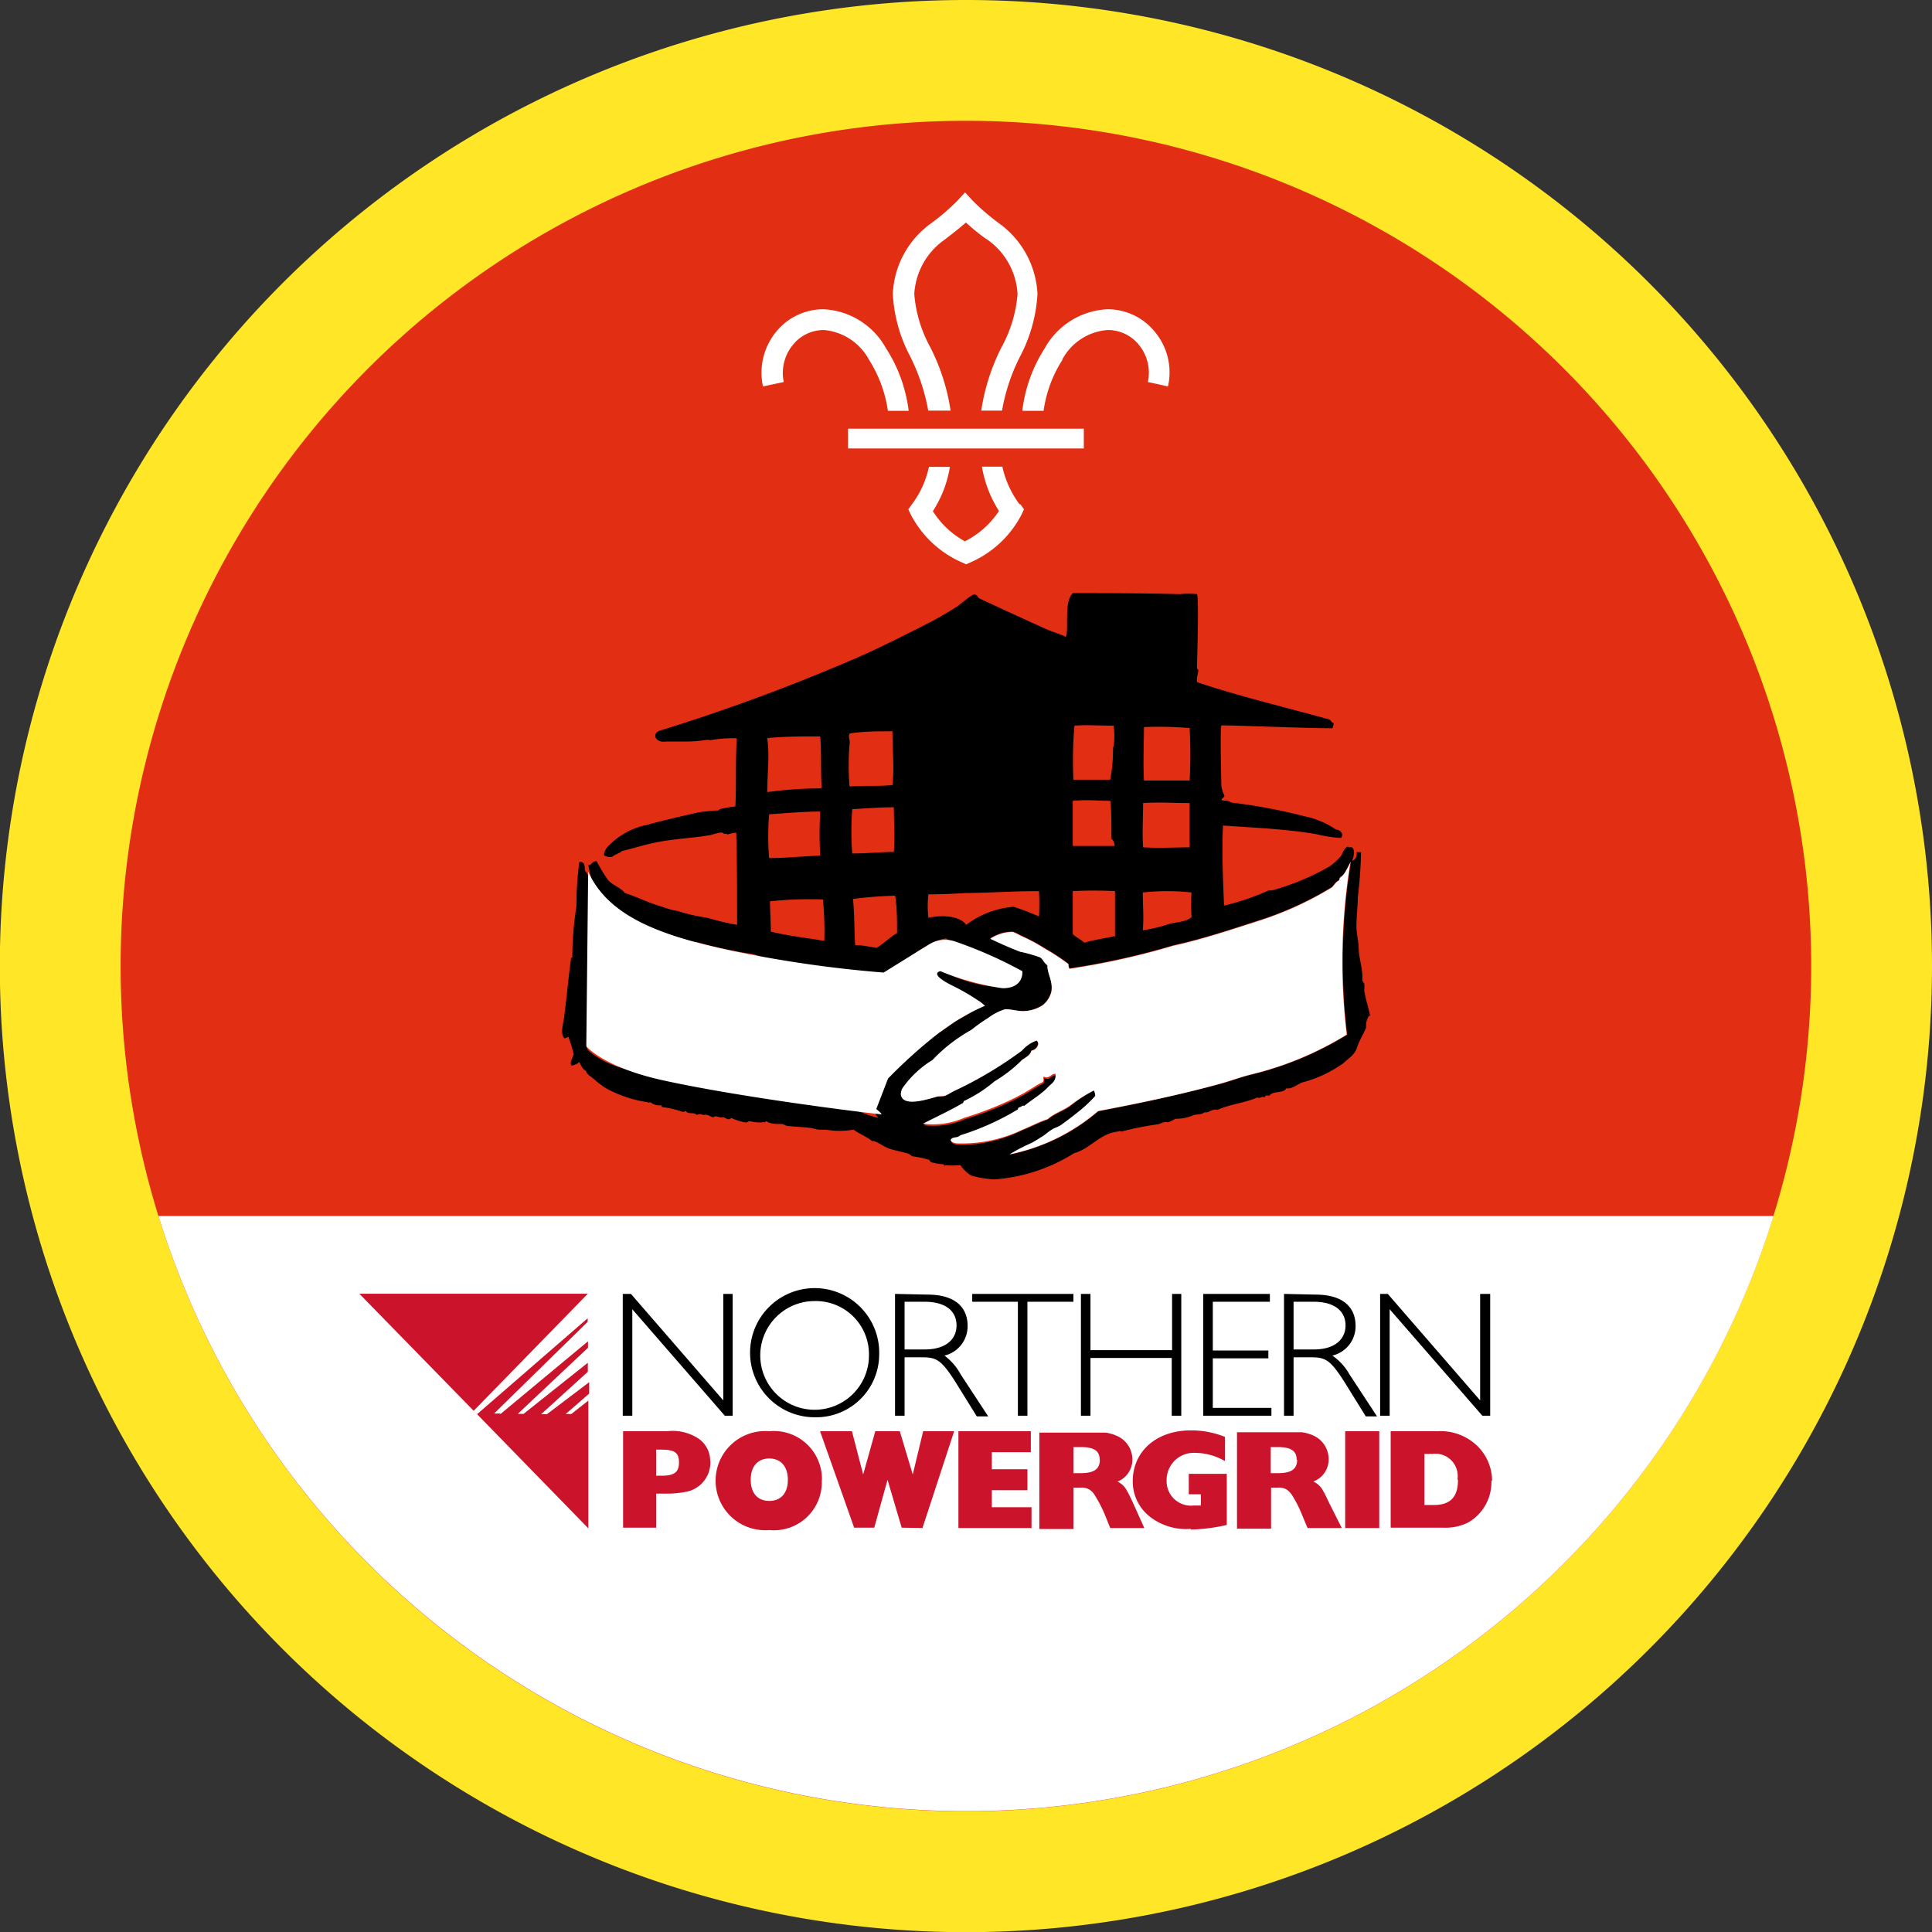 <ns0:svg xmlns:ns0="http://www.w3.org/2000/svg" data-name="Layer 1" height="113.39" id="Layer_1" viewBox="0 0 113.39 113.39" width="113.39"><ns0:rect x="0" y="0" width="113.39" height="113.39" fill="#333333" stroke="none"/><ns0:defs><ns0:style>.cls-1{fill:none;}.cls-2{clip-path:url(#clip-path);}.cls-3{fill:#ffe627;}.cls-3,.cls-4,.cls-5{fill-rule:evenodd;}.cls-4{fill:#e22e12;}.cls-5,.cls-6{fill:#fff;}.cls-7{clip-path:url(#clip-path-2);}.cls-8{fill:#cb132b;}</ns0:style><ns0:clipPath id="clip-path"><ns0:rect class="cls-1" height="113.39" width="113.39" /></ns0:clipPath><ns0:clipPath id="clip-path-2"><ns0:path class="cls-1" d="M27.8,82.8l6.7-6.87H21.09L27.8,82.8Zm1.56.16H29l5.49-5.38v-.21L28,83l6.53,6.7v-7.5l-1,.79h-.33l1.38-1.2v-.67L32.1,83h-.34l2.74-2.49v-.53l-3.77,3h-.34l4.12-3.88v-.38L29.36,83Z" /></ns0:clipPath></ns0:defs><ns0:title>Cu-Home-Safety-NorthernPowergrid-RGB</ns0:title><ns0:g class="cls-2"><ns0:path class="cls-3" d="M56.69,0a56.7,56.7,0,1,0,56.7,56.69A56.69,56.69,0,0,0,56.69,0Z" /></ns0:g><ns0:path class="cls-4" d="M106.3,56.69A49.61,49.61,0,1,1,56.69,7.09a49.61,49.61,0,0,1,49.61,49.6" /><ns0:path class="cls-5" d="M9.3,71.37a49.62,49.62,0,0,0,94.79,0Z" /><ns0:path d="M48.14,50.22a22.78,22.78,0,0,1,0-2.59c-1,0-2.07.1-3,.16a15.75,15.75,0,0,0,0,2.57c1,0,2-.11,3-.14Zm.08-4c-.06-1,0-2.13-.08-3-1,0-2.16,0-3.11.1.15,1.09,0,2,0,3.17a23.56,23.56,0,0,1,3.14-.22Zm.16,9a19.54,19.54,0,0,0-.08-2.43,21.61,21.61,0,0,0-3.11.11c0,.45.05,1.17.05,1.78,1.22.28,2,.35,3.14.54Zm4-9.14c.11-1.14,0-1.87,0-3.16-.93,0-1.72,0-2.52.13-.1.25.06.4,0,.65a15.2,15.2,0,0,0,0,2.46c.84-.07,1.73,0,2.41-.08ZM52.46,50c.07-.89,0-1.78,0-2.62-.88,0-1.63.07-2.44.11a16.33,16.33,0,0,0,0,2.6c.86,0,1.78-.09,2.43-.09Zm.19,4.76c0-.73,0-1.47-.11-2.19a24,24,0,0,0-2.48.19c.1.92.07,1.85.13,2.71.43,0,.85.1,1.27.16.42-.27.81-.65,1.19-.87Zm8.33-1a14.17,14.17,0,0,0,0-1.46c-1.46,0-2.73.09-4.08.11-.14,0-.17,0-.27,0-.73.06-1.45.07-2.14.08a5.85,5.85,0,0,0,0,1.38c.73-.18,1.83-.14,2.22.41a5.28,5.28,0,0,1,2.78-1.06,14.24,14.24,0,0,1,1.49.57Zm4.44-4.08c0-.18-.09-.42-.19-.44,0-.84,0-1.64-.06-2.24-.75,0-1.34-.08-2.21,0,0,.91,0,1.55,0,2.65.79,0,1.65,0,2.49,0Zm-.06-5.87a4.72,4.72,0,0,0,0-1.22c-1,0-1.61-.06-2.3,0A23.72,23.72,0,0,0,63,45.76c.79,0,1.57,0,2.16,0a9.13,9.13,0,0,0,.16-1.89ZM65.44,55c0-1,0-1.87,0-2.7a24.47,24.47,0,0,0-2.48,0c0,.69,0,1.54,0,2.52.19.2.48.31.68.51.5-.16,1.2-.26,1.75-.38Zm4.38-9.16a29.33,29.33,0,0,0,0-3.11,22.65,22.65,0,0,0-2.68-.06c0,1-.06,2,0,3.14.93,0,1.77,0,2.65,0Zm0,3.94c0-1,0-1.68,0-2.65-1.15,0-1.66-.06-2.73,0,0,.85-.06,1.81,0,2.6,1,.06,1.92,0,2.76,0Zm.11,4a12.28,12.28,0,0,1,0-1.4,13.09,13.09,0,0,0-2.86,0c0,.66.07,1.54,0,2.22a9,9,0,0,0,1.57-.38c.46-.11,1.06-.13,1.3-.41Zm9.33-3.19s0,0,0,0c-.17.29-.33.72-.57.86-.06.05,0,.08-.08.19-.2.08-.29.26-.43.41a19.67,19.67,0,0,1-4.41,2c-1.58.51-3.2,1.05-4.92,1.43a43.86,43.86,0,0,1-6.08,1.35.43.43,0,0,1-.06-.27,12.59,12.59,0,0,0-1.4-.92,10.12,10.12,0,0,0-1.41-.75,2.64,2.64,0,0,0-.46-.22,2.37,2.37,0,0,0-1.32.4c.51.24,1.12.52,1.75.76a8.18,8.18,0,0,1,1.17.33c.18.11.25.36.43.46,0,.57.33.9.24,1.54a1.46,1.46,0,0,1-.51.81,2.18,2.18,0,0,1-1.14.38c-.33,0-.67-.12-1.05-.11a3.16,3.16,0,0,0-1,.51,10.2,10.2,0,0,0-1,.71,9.34,9.34,0,0,0-2.22,1.75A5.87,5.87,0,0,0,53,63.85a.72.72,0,0,0-.1.38c.08.77,1.57.26,2,.16.22-.06.45,0,.62-.1s.37-.21.57-.3a23.08,23.08,0,0,0,3.87-2.33,2.13,2.13,0,0,1,.86-.59c.26.2-.06.55-.3.59-.07.28-.33.39-.54.54a8.66,8.66,0,0,1-1.59,1.36,7.88,7.88,0,0,1-1.81,1.16.12.12,0,0,1-.08.13c-.74.43-1.54.8-2.3,1.19a4.55,4.55,0,0,0,2.43-.35,19.86,19.86,0,0,0,2.62-1c.31-.15.61-.3.9-.46l.75-.46.35-.19c.08-.09,0-.28.06-.3.28.17.44-.22.67-.16,0,.43-.21.54-.43.76-.45.43-1,.77-1.4,1.11-.15,0-.14.09-.27.08s-.07.09-.11.13a15.31,15.31,0,0,1-3.38,1.52c-.18.19-.48,0-.57.29.12.17.35.17.59.19A8.21,8.21,0,0,0,60,66.34c.5-.19,1-.47,1.48-.62.4-.35,1-.52,1.38-.84A8.4,8.4,0,0,1,64.2,64a.8.8,0,0,1,.11.33,8.16,8.16,0,0,1-1.08,1c-.31.25-.62.48-.92.7s-.36.16-.54.27-.37.29-.57.41-.41.26-.63.38a10.51,10.51,0,0,0-1.29.67,11.46,11.46,0,0,0,5.19-2.54c2.43-.46,4.89-1,7.22-1.62.56-.16,1.11-.36,1.68-.51a19.37,19.37,0,0,0,5.7-2.36,35.91,35.91,0,0,1,.22-10.14Zm1.11,9a1,1,0,0,0-.19.71c-.16.41-.4.75-.54,1.19s-.52.64-.81.92a7.37,7.37,0,0,1-2.44,1.13c-.24.11-.61.4-.89.33-.19.33-.75.12-1,.43-.1,0-.14,0-.19,0s-.07.07-.1.11c-.15-.11-.25.09-.41,0-.83.35-1.54.37-2.35.73-.31-.09-.49.2-.76.14-.17.14-.36.11-.62.16a2.54,2.54,0,0,1-1.08.22,3,3,0,0,1-.44.21c-.21-.07-.38.06-.56.11a18.52,18.52,0,0,0-2.17.43c-.09,0-.1-.07-.19,0-1.08.1-1.61,1-2.59,1.27a10.15,10.15,0,0,1-4.68,1.54,6.34,6.34,0,0,1-1.35-.22,2.26,2.26,0,0,1-.65-.62,4.73,4.73,0,0,1-.92,0s0,.07,0,.11,0-.12-.08-.16a3.32,3.32,0,0,1-.68-.11c-.07,0-.12-.13-.18-.16a6.53,6.53,0,0,0-.9-.19c-.11,0-.18-.13-.29-.16-.41-.13-.87-.19-1.25-.35-.22-.1-.41-.24-.62-.33s-.13-.07-.24-.05c-.34-.27-.76-.43-1.11-.68a4.66,4.66,0,0,1-1.62,0c-.13,0-.29,0-.41,0s-.35-.09-.54-.11c-.44-.05-.88-.06-1.3-.11-.11,0-.22-.1-.32-.11-.33,0-.68,0-.92-.16-.06,0-.12.11-.14.05A2.28,2.28,0,0,1,44,65.8c-.1,0-.12.08-.22.08a3,3,0,0,1-.86-.27.24.24,0,0,1-.16.08c-.12,0-.19-.09-.28-.11l-.13,0c-.21,0-.33-.14-.49,0-.25-.07-.3-.2-.59-.14a.39.39,0,0,0-.38,0c-.13-.2-.53,0-.65-.25a.21.21,0,0,1-.19.06,5.79,5.79,0,0,0-1.14-.27c-.08,0-.07-.07-.1-.11a.84.84,0,0,1-.65-.19c-.08.08-.12,0-.22,0a7.3,7.3,0,0,1-2.32-.78,4.71,4.71,0,0,1-.73-.54c-.23-.21-.43-.27-.52-.54-.13,0-.28-.31-.38-.49-.14.16-.34.17-.43.22-.17-.18.07-.47.11-.68a10,10,0,0,0-.3-1c-.15,0-.19.11-.27.05-.22-.32-.05-.78,0-1.16.16-1.21.26-2.39.41-3.46,0,0,0-.12.08-.11a20,20,0,0,1,.24-3A19.48,19.48,0,0,1,34,50.6c.33-.09.33.32.32.49.41.44.31,1,.38,1.62,0,.3.15.61.19.92a19.76,19.76,0,0,1,.19,3.57c0,.43,0,1-.06,1.51a12.94,12.94,0,0,1-.48,2.36c-.09.26-.21.35,0,.59a4.75,4.75,0,0,0,1.41.84,4.84,4.84,0,0,0,1.08.3c.42.28,1.18.22,1.6.51,1,.08,2,.46,2.92.54a69,69,0,0,0,7.35,1.09c0-.2.08-.49.33-.44s.23.2.38.3.14.06.21.11.12.13.16.16.3.1.44.16a6.78,6.78,0,0,0,1.13.38,1.67,1.67,0,0,1-.38-1.11c.06,0,0-.1.06-.16a5.32,5.32,0,0,1,1.24-1.89,8.73,8.73,0,0,1,1.79-1.22.58.58,0,0,1,.27-.19c.47-.43,1.09-.71,1.57-1.13.6-.26,1.06-.67,1.7-.9-.11,0-.21-.09-.24-.21a15,15,0,0,1-2.82-1.44c-.06-.21,0-.29.14-.4s.21.06.35,0a8.71,8.71,0,0,0,3.65,1A1.11,1.11,0,0,0,60,57c-.67-.24-1.36-.44-2.1-.71-.16-.06-.3-.17-.46-.24a8,8,0,0,1-1-.4,4.69,4.69,0,0,0-.94-.57,2.81,2.81,0,0,0-1,.38,9.33,9.33,0,0,0-.84.51,15,15,0,0,0-1.44,1c-.09.19-.34.23-.43.43-.24.12-.46.08-.54-.19-.64-.14-1.3-.09-2-.24a1.23,1.23,0,0,0-.36-.06,1,1,0,0,1-.48-.11,13.38,13.38,0,0,1-2-.27s-.08,0-.08-.08A7.1,7.1,0,0,1,44.24,56a25.52,25.52,0,0,1-3.3-.7c-.14,0-.32,0-.46-.06s-.63-.2-1-.29-.38-.17-.57-.22a11.55,11.55,0,0,1-2.65-1c0-.06,0-.06,0-.13s-.08.06-.16,0c-.23-.22-.52-.38-.62-.73-.35-.25-.41-.75-.7-1.11a5,5,0,0,1-.25-1c.16.08.22-.25.49-.21a10,10,0,0,0,.65,1.08c.27.33.74.44,1,.78.64.2,1.24.51,1.94.73.32.1.66.23,1,.3a1.59,1.59,0,0,1,.33.08,11.18,11.18,0,0,0,1.59.35,15.6,15.6,0,0,0,1.73.41c0-1.57,0-3.7-.05-5.41a2.18,2.18,0,0,0-.52.11c0-.08-.18,0-.24-.08s-.33,0-.35,0a3.21,3.21,0,0,0-.35.1c-.94.17-2,.22-2.92.38s-1.61.4-2.33.57c-.15.14-.39.18-.54.32a.56.56,0,0,1-.51-.08c0-.31.26-.56.48-.75A4.28,4.28,0,0,1,38,48.41c.57-.18,2.79-.69,3-.73s.62-.08,1-.11c0,0,.12,0,.16,0s.06-.07.08-.08a8.82,8.82,0,0,1,.92-.16c.06-1.31,0-2.58.08-4a7.64,7.64,0,0,0-1.54.11,1,1,0,0,0-.35,0,7.37,7.37,0,0,1-1.16.08l-1.11,0a.86.86,0,0,1-.27,0c-.36-.08-.51-.43-.14-.62a113.81,113.81,0,0,0,11.82-4.38c1.17-.52,2.42-1.15,3.57-1.73a22.75,22.75,0,0,0,2.11-1.19c.24-.17.84-.7,1-.71a.25.25,0,0,1,.18.08s.07.11.11.14,3.3,1.53,3.87,1.78c.38.18.82.29,1.22.49.21-.44-.14-2.11.43-2.57,2,0,3.88,0,6.27.06a4.74,4.74,0,0,1,1,0c.13.21,0,4.18,0,4.3s.06.09.08.17-.14.51-.06.7c2.49.84,5.29,1.5,7.76,2.19.09.06.12.19.25.21a1.84,1.84,0,0,1-.08.3c-1.78,0-6.33-.2-6.52-.16-.08.29,0,3.29,0,3.49a1.65,1.65,0,0,0,.18.62c0,.13-.13.13-.16.24s.42,0,.54.17a32.34,32.34,0,0,1,4.33.81,5,5,0,0,1,1.84.78c.27,0,.47.28.3.49a7.28,7.28,0,0,1-1.44-.22c-1.72-.3-3.64-.38-5.49-.51-.08,1.53,0,3.12.06,4.7a14.43,14.43,0,0,0,2.62-.89h.19A14.49,14.49,0,0,0,78,50.87a3.59,3.59,0,0,0,.65-.57c.17-.2.19-.49.46-.62.05.11.1,0,.25.06.19.2.09.51,0,.78.21-.06.27-.25.27-.51.12,0,.14,0,.25,0a26,26,0,0,1-.19,2.65c0,.55-.08,1.13-.08,1.73,0,.37.12.84.13,1.22,0,.56.22,1.16.22,1.73a1,1,0,0,0,0,.19c0,.08.09.14.11.21s0,.25,0,.38c.07.52.25,1,.35,1.54Z" /><ns0:path class="cls-6" d="M79.26,50.58s.06,0,0,0a35.91,35.91,0,0,0-.22,10.14,19.37,19.37,0,0,1-5.7,2.36c-.57.15-1.12.35-1.68.51-2.33.65-4.79,1.16-7.22,1.62a11.46,11.46,0,0,1-5.19,2.54,10.51,10.51,0,0,1,1.29-.67c.22-.12.42-.25.63-.38s.37-.29.57-.41.37-.15.54-.27.61-.45.92-.7a8.16,8.16,0,0,0,1.08-1A.8.8,0,0,0,64.2,64a8.4,8.4,0,0,0-1.33.84c-.42.32-1,.49-1.38.84-.49.15-1,.43-1.48.62a8.21,8.21,0,0,1-3.63.81c-.24,0-.47,0-.59-.19.09-.24.39-.1.57-.29a15.31,15.31,0,0,0,3.38-1.52s0-.11.11-.13.12-.11.27-.08c.41-.34,1-.68,1.4-1.11.22-.22.46-.33.43-.76-.23-.06-.39.33-.67.16-.1,0,0,.21-.06.3l-.35.19-.75.46c-.29.16-.59.31-.9.46a19.86,19.86,0,0,1-2.62,1,4.55,4.55,0,0,1-2.43.35c.76-.39,1.56-.76,2.3-1.19a.12.12,0,0,0,.08-.13,7.88,7.88,0,0,0,1.81-1.16A8.66,8.66,0,0,0,60,62.2c.21-.15.47-.26.54-.54.24,0,.56-.39.3-.59a2.13,2.13,0,0,0-.86.59A23.08,23.08,0,0,1,56.06,64c-.2.09-.39.23-.57.3s-.4,0-.62.1c-.4.1-1.89.61-2-.16a.72.72,0,0,1,.1-.38,5.87,5.87,0,0,1,1.76-1.65A9.34,9.34,0,0,1,57,60.45a10.2,10.2,0,0,1,1-.71,3.16,3.16,0,0,1,1-.51c.38,0,.72.12,1.05.11A2.18,2.18,0,0,0,61.2,59a1.46,1.46,0,0,0,.51-.81c.09-.64-.24-1-.24-1.54-.18-.1-.25-.35-.43-.46a8.18,8.18,0,0,0-1.17-.33c-.63-.24-1.24-.52-1.75-.76a2.37,2.37,0,0,1,1.32-.4,2.64,2.64,0,0,1,.46.22,10.12,10.12,0,0,1,1.41.75,12.59,12.59,0,0,1,1.4.92.43.43,0,0,0,.06.27,43.86,43.86,0,0,0,6.08-1.35c1.72-.38,3.34-.92,4.92-1.43a19.67,19.67,0,0,0,4.41-2c.14-.15.23-.33.43-.41,0-.11,0-.14.08-.19.24-.14.4-.57.57-.86Z" /><ns0:path class="cls-6" d="M34.51,51.13c1.23,2.79,4.6,3.84,8.35,4.65a71.16,71.16,0,0,0,9,1.3l2.68-1.66a1.79,1.79,0,0,1,1.5-.17A25.42,25.42,0,0,1,60,57s.13,1-1.16,1a15.6,15.6,0,0,1-3.65-1s-.71.12.63.81a12.29,12.29,0,0,1,1.82,1.07l.17.15a12.11,12.11,0,0,0-2.54,1.48l-.15.1a29,29,0,0,0-3,2.69l-.69,1.79s.41.33.28.31c-1.26-.13-8.27-1-12.82-2-3.52-.78-4.48-2-4.48-2l.11-10.24Z" /><ns0:g class="cls-7"><ns0:polygon class="cls-8" points="34.63 75.84 34.63 89.81 20.66 89.81 20.66 75.84 34.63 75.84 34.63 75.84 34.63 75.84" /></ns0:g><ns0:path class="cls-8" d="M39.85,85.84c0,.55-.27.77-1,.77h-.34V85.08h.28c.81,0,1.06.17,1.06.76Zm1.83-.1a1.58,1.58,0,0,0-.63-1.27A2.76,2.76,0,0,0,39.14,84H36.57v5.66h1.94v-2H39a5.84,5.84,0,0,0,1.29-.11,1.75,1.75,0,0,0,1.4-1.81Zm4.56,1.11c0,.78-.41,1.24-1.09,1.24s-1.09-.46-1.09-1.24.41-1.25,1.09-1.25,1.09.48,1.09,1.25Zm2,0A2.82,2.82,0,0,0,45.15,84a2.91,2.91,0,1,0,0,5.8,2.81,2.81,0,0,0,3.08-2.9Zm5.9,2.83L56,84H54.18l-.61,2.54h0L52.81,84H51.37l-.71,2.54h0L50,84H48.13l2,5.66h1.18l.78-2.81h0l.83,2.81Zm2.12,0h4.28V88.46H58.21v-1H60.3V86.23H58.21v-1H60.5V84H56.25v5.66Zm8.29-4c0,.54-.35.78-1.11.78H63V84.93h.45c.76,0,1.09.23,1.09.73Zm1,1.29a1.38,1.38,0,0,0,.91-1.32,1.51,1.51,0,0,0-.81-1.33,2.36,2.36,0,0,0-.78-.24c-.3,0-.71,0-1.24,0H61v5.66h2V87.31h.42a.85.85,0,0,1,.57.15.92.92,0,0,1,.26.29,7.8,7.8,0,0,1,.57,1.09l.34.84h2l-.67-1.49c-.11-.24-.25-.53-.34-.68a1.17,1.17,0,0,0-.58-.56Zm4.35,2.8A10.42,10.42,0,0,0,72,89.5v-3H69.77v1.2h.71v.66h-.43a1.43,1.43,0,0,1-1.58-1.48,1.59,1.59,0,0,1,1.68-1.61,3.52,3.52,0,0,1,1.74.48V84.33a5.3,5.3,0,0,0-2-.38c-2,0-3.41,1.21-3.41,3a2.63,2.63,0,0,0,1,2.06,3.45,3.45,0,0,0,2.4.72Zm6.23-4.09c0,.54-.35.78-1.11.78h-.44V84.93H75c.77,0,1.1.23,1.1.73Zm.62,4h2L78,88.19c-.11-.24-.25-.53-.34-.68a1.25,1.25,0,0,0-.58-.56,1.38,1.38,0,0,0,.9-1.32,1.52,1.52,0,0,0-.8-1.33,2.36,2.36,0,0,0-.78-.24c-.3,0-.72,0-1.24,0H72.6v5.66h2V87.31H75a.85.85,0,0,1,.57.15,1.24,1.24,0,0,1,.26.29,6.88,6.88,0,0,1,.56,1.09l.35.84Zm2.2,0h2V84h-2v5.66Zm6.62-2.82c0,1-.45,1.47-1.42,1.47H83.6v-3h.47a1.31,1.31,0,0,1,1.47,1.5Zm2,.06a2.86,2.86,0,0,0-.81-2A3.09,3.09,0,0,0,84.36,84H81.62v5.66H84.7a3,3,0,0,0,1.46-.3,2.72,2.72,0,0,0,1.37-2.46Z" /><ns0:path d="M87.42,75.94h-.55v6.25l-5.42-6.25H81v7.15h.56V76.84L87,83.09h.46V75.94Zm-11.5.46h1.16c1.31,0,1.89.59,1.89,1.39s-.61,1.41-1.86,1.41H75.92V76.4Zm-.56-.46v7.15h.56V79.66h1c.86,0,1.14.12,2,1.47l1.24,2h.66l-1.62-2.47a3.36,3.36,0,0,0-1-1.1,1.77,1.77,0,0,0,1.36-1.74c0-1-.62-1.84-2.37-1.84Zm-.83,0H70.62v7.15h4v-.46H71.18V79.72h3.26v-.46H71.18V76.4h3.35v-.46Zm-5.18,0h-.56v3.3H64v-3.3h-.56v7.15H64V79.7h4.77v3.39h.56V75.94Zm-6.37,0H57.06v.46h2.68v6.69h.56V76.4H63v-.46Zm-9.89.46h1.16c1.31,0,1.89.59,1.89,1.39s-.61,1.41-1.87,1.41H53.09V76.4Zm-.56-.46v7.15h.56V79.66h1c.86,0,1.14.12,2,1.47l1.24,2H58l-1.62-2.47a3.36,3.36,0,0,0-.95-1.1,1.77,1.77,0,0,0,1.36-1.74c0-1-.62-1.84-2.37-1.84ZM51,79.51a3.19,3.19,0,1,1-3.18-3.15A3.12,3.12,0,0,1,51,79.51Zm.6,0a3.79,3.79,0,1,0-3.8,3.67,3.7,3.7,0,0,0,3.8-3.67ZM43,75.94h-.55v6.25l-5.42-6.25h-.48v7.15h.56V76.84l5.43,6.25H43V75.94Z" /><ns0:path class="cls-6" d="M51,21.11a7.58,7.58,0,0,1,1.11,3h1.22A8.69,8.69,0,0,0,52,20.44a4.43,4.43,0,0,0-3.67-2.29h0a3.57,3.57,0,0,0-2.8,1.35,3.79,3.79,0,0,0-.75,3.18L46,22.42a2.59,2.59,0,0,1,.52-2.16,2.32,2.32,0,0,1,1.85-.89h0A3.33,3.33,0,0,1,51,21.11" /><ns0:path class="cls-6" d="M59.83,29.59a5.78,5.78,0,0,1-1-2.2H57.63a7,7,0,0,0,1,2.6,5.18,5.18,0,0,1-2,1.78h0A5.14,5.14,0,0,1,54.75,30a6.74,6.74,0,0,0,1-2.6H54.52a5.63,5.63,0,0,1-1,2.2l-.21.29.15.32a6.17,6.17,0,0,0,3,2.8l.24.11h0l.25-.11a6.14,6.14,0,0,0,3-2.8l.15-.32-.21-.29Z" /><ns0:path class="cls-6" d="M62.36,21.11a7.43,7.43,0,0,0-1.11,3H60a8.66,8.66,0,0,1,1.31-3.66A4.45,4.45,0,0,1,65,18.15h0a3.57,3.57,0,0,1,2.8,1.35,3.72,3.72,0,0,1,.75,3.18l-1.18-.26a2.59,2.59,0,0,0-.51-2.16A2.34,2.34,0,0,0,65,19.37h0a3.3,3.3,0,0,0-2.66,1.74" /><ns0:path class="cls-6" d="M54.58,24.1h1.21a12.13,12.13,0,0,0-1.19-3.72,7.74,7.74,0,0,1-.94-3.12,4.18,4.18,0,0,1,1.79-3.2c.19-.15.75-.57,1.24-1,.5.46,1.05.88,1.25,1a4.17,4.17,0,0,1,1.78,3.2,7.74,7.74,0,0,1-.94,3.12,12.13,12.13,0,0,0-1.19,3.72h1.22a11.21,11.21,0,0,1,1.08-3.22,8.94,8.94,0,0,0,1-3.63,5.42,5.42,0,0,0-2.28-4.16,13.66,13.66,0,0,1-1.53-1.32l-.44-.48-.44.48a12.8,12.8,0,0,1-1.53,1.32,5.38,5.38,0,0,0-2.27,4.16,8.79,8.79,0,0,0,1,3.63,11.86,11.86,0,0,1,1.08,3.22" /><ns0:polygon class="cls-6" points="49.77 26.32 63.61 26.32 63.61 25.16 49.77 25.16 49.77 26.32 49.77 26.32" /></ns0:svg>